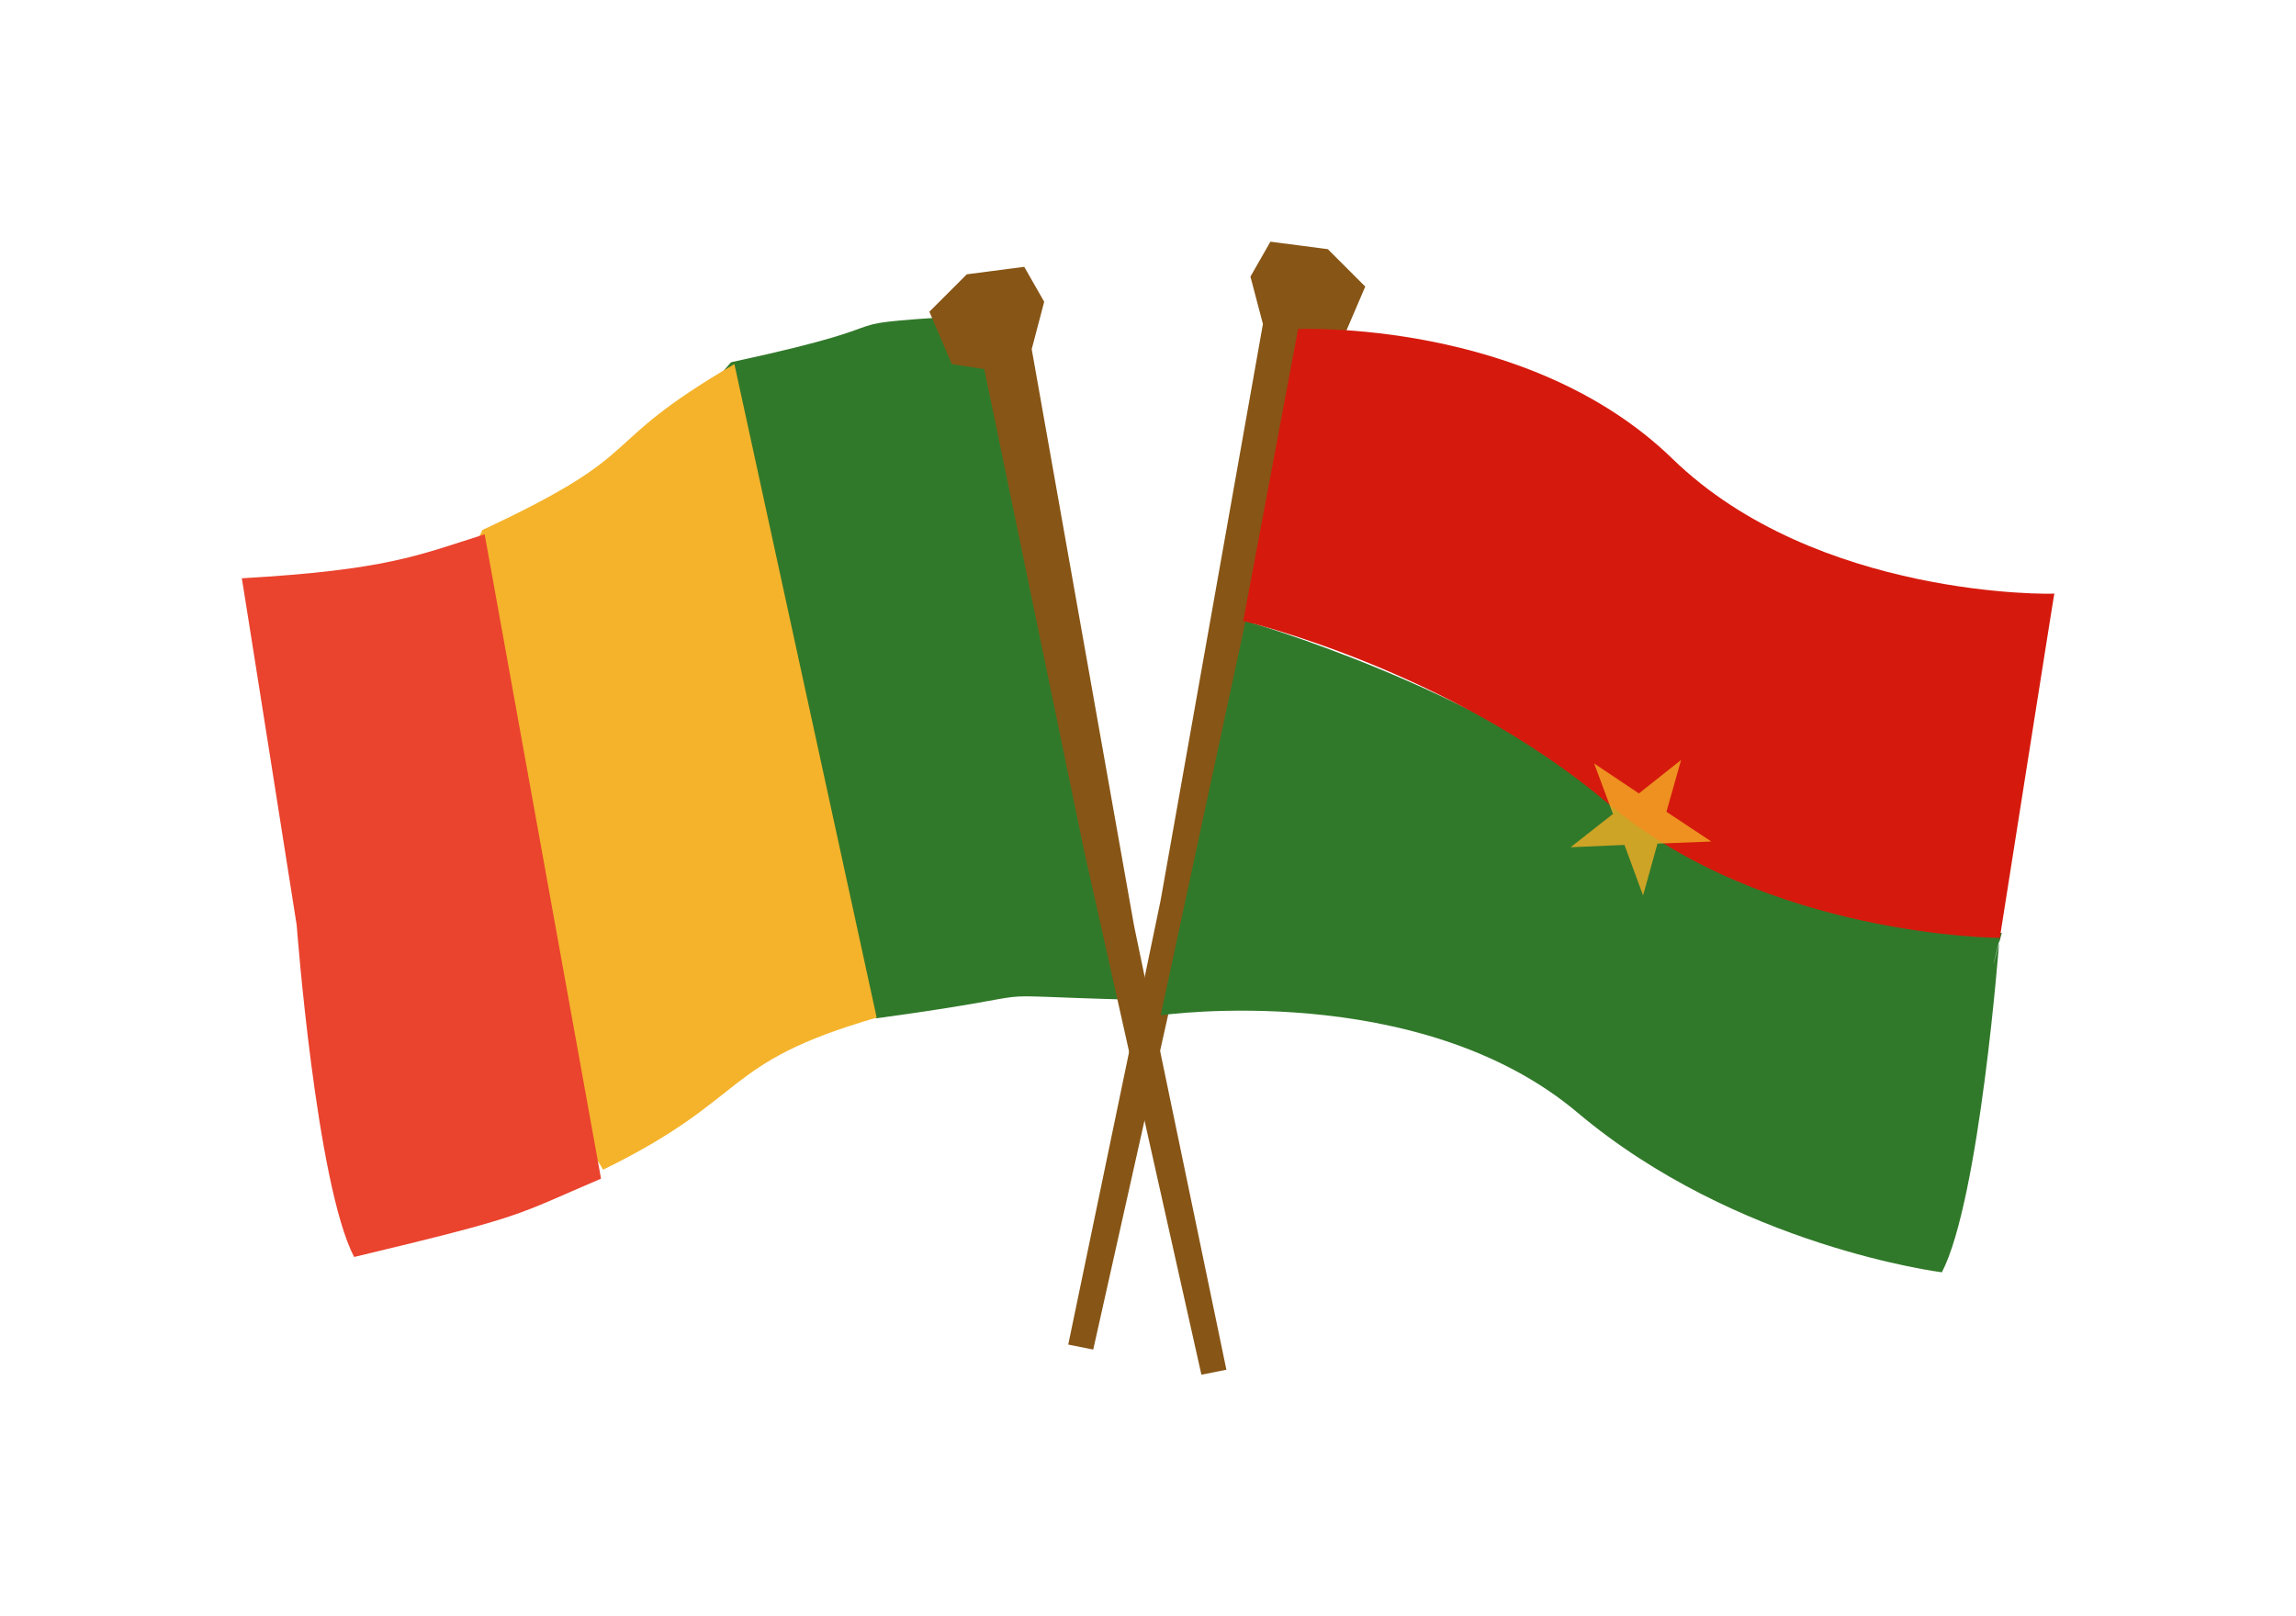 <?xml version="1.0" encoding="UTF-8"?>
<svg width="18.992mm" height="13.373mm" version="1.1" viewBox="0 0 67.295 47.384" xmlns="http://www.w3.org/2000/svg">
<g transform="translate(-129.21 -705.81)">
<g transform="translate(31.895 329.75)">
<g transform="translate(257.56 19.293)" fill-rule="evenodd">
<path d="m-131 365.96c-5.977 0.396-1.659 0.099-7.816 1.426-21.608 24.13-4.617 7.932 4.248 19.235 5.897-0.804 2.24-0.683 7.591-0.544z" fill="#31792a"/>
<path d="m-138.72 367.44c-4.226 2.474-2.332 2.506-7.386 4.864 4e-3 -0.022-5.444 11.587-5.444 11.587s7.868 5.023 8.981 7.168c4.351-2.128 3.404-3.126 8.019-4.459z" fill="#f4b32b"/>
<path d="m-146.04 372.43c-1.96 0.621-2.876 1.046-7.118 1.29 4e-3 -0.022 1.609 10.168 1.609 10.168s0.57 7.584 1.683 9.729c5.102-1.219 4.666-1.2 7.237-2.296z" fill="#ea432e"/>
</g>
<g transform="translate(313.34 14.325)">
<path transform="translate(3.765 -1.747)" d="m-188.48 402.9 2.707-13.021 2.999-16.898-0.366-1.39 0.585-1.024 1.683 0.219 1.097 1.097-0.658 1.536-0.951 0.146-2.926 14.119-3.438 15.362z" fill="#875515" fill-rule="evenodd"/>
<g transform="translate(-.073 .658)">
<path transform="translate(3.765 -1.747)" d="m-183.21 381.03s6.678 1.894 11.192 5.487 10.973 3.658 10.973 3.658c-0.496 1.888-0.073 0.219-0.073 0.219s-0.57 7.584-1.683 9.729c0 0-6.017-0.751-10.68-4.682-4.663-3.93-12.217-2.853-12.217-2.853z" fill="#31792a" fill-rule="evenodd"/>
<path transform="translate(3.765 -1.747)" d="m-181.67 372.47s6.751-0.3 10.973 3.804 11.196 3.972 11.192 3.95c-4e-3 -0.022-1.609 10.168-1.609 10.168l1e-5 -0.073s-6.822-0.02-11.485-3.95c-4.663-3.93-10.68-5.34-10.68-5.34z" fill="#d51a0d" fill-rule="evenodd"/>
<path transform="matrix(.884 .467 -.467 .884 160.57 123.28)" d="m-167.04 386.94-1.174-1.055-1.363 0.797 0.641-1.443-1.179-1.05 1.57 0.164 0.635-1.446 0.33 1.544 1.571 0.157-1.367 0.791z" fill="#f4af26" opacity=".801"/>
</g>
<path d="m-180.08 401.89-2.707-13.021-2.999-16.898 0.366-1.39-0.585-1.024-1.683 0.219-1.097 1.097 0.658 1.536 0.951 0.146 2.926 14.119 3.438 15.362z" fill="#875515" fill-rule="evenodd"/>
</g>
</g>
</g>
</svg>
